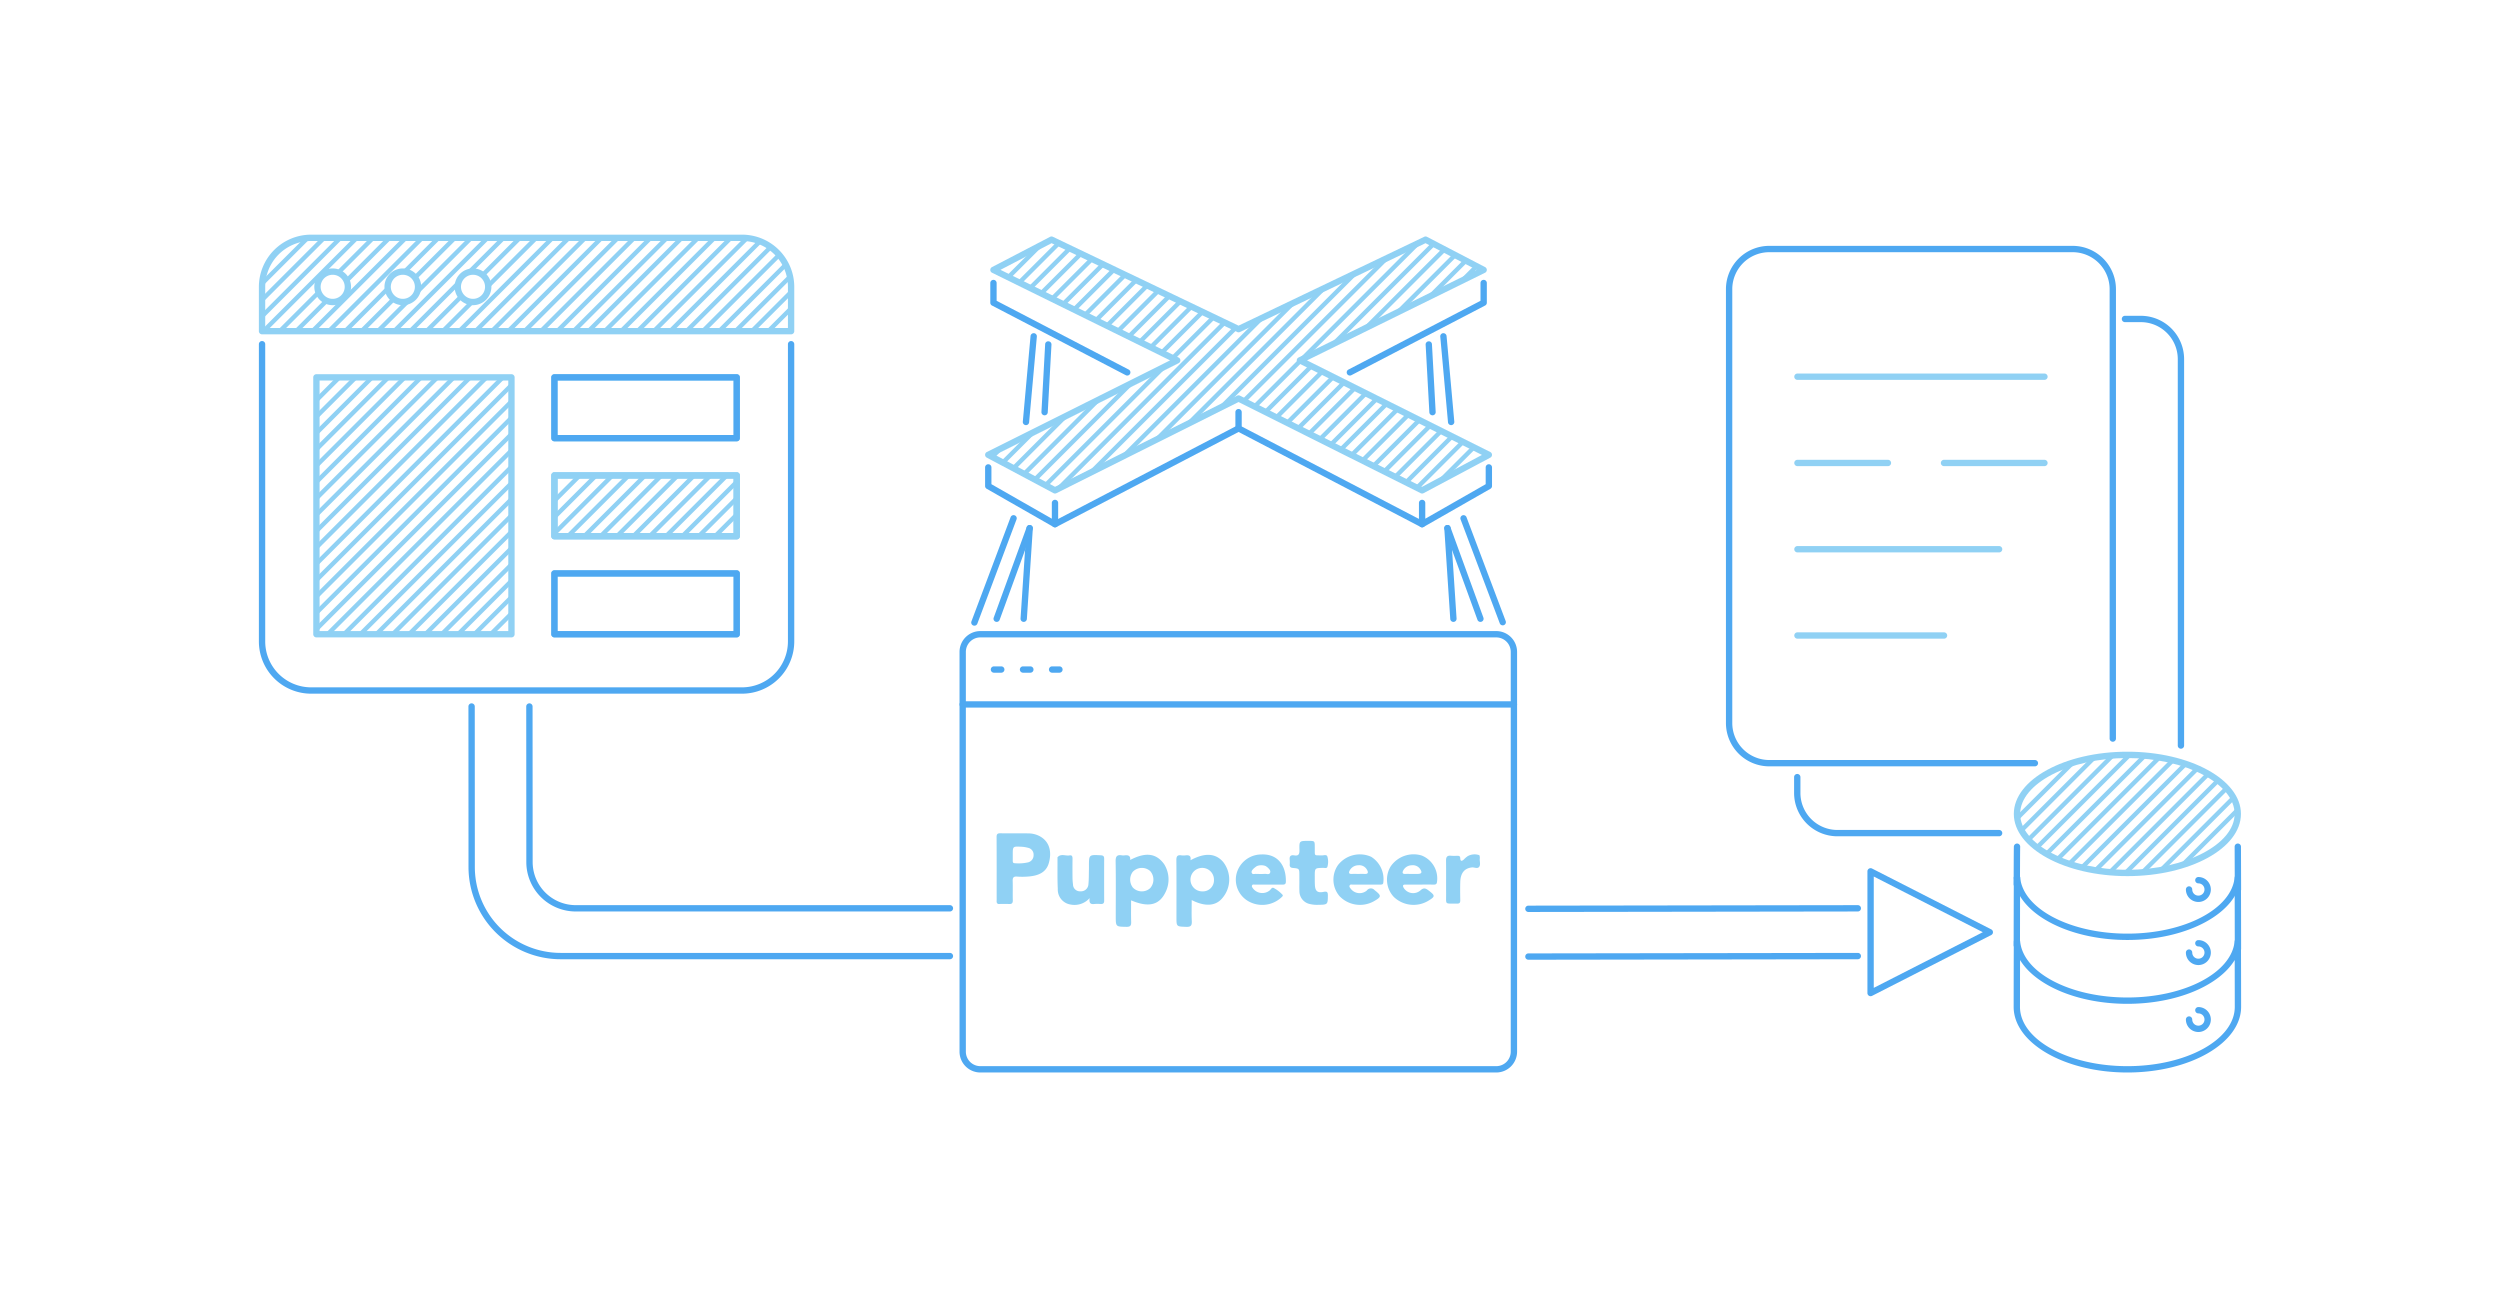 <svg id="Layer_1" data-name="Layer 1" xmlns="http://www.w3.org/2000/svg" xmlns:xlink="http://www.w3.org/1999/xlink" viewBox="0 0 394.379 206.204">
  <defs>
    <style>
      .cls-1 {
        fill: none;
      }

      .cls-2 {
        clip-path: url(#clip-path);
      }

      .cls-3 {
        fill: #90d1f4;
      }

      .cls-4 {
        clip-path: url(#clip-path-2);
      }

      .cls-5 {
        clip-path: url(#clip-path-3);
      }

      .cls-6 {
        clip-path: url(#clip-path-4);
      }

      .cls-7 {
        clip-path: url(#clip-path-5);
      }

      .cls-8 {
        clip-path: url(#clip-path-6);
      }

      .cls-9 {
        fill: #4ea8f1;
      }

      .cls-10 {
        clip-path: url(#clip-path-7);
      }

      .cls-11 {
        clip-path: url(#clip-path-8);
      }

      .cls-12 {
        clip-path: url(#clip-path-9);
      }
    </style>
    <clipPath id="clip-path">
      <circle class="cls-1" cx="-145.535" cy="310.339" r="4.305"/>
    </clipPath>
    <clipPath id="clip-path-2">
      <circle class="cls-1" cx="-130.919" cy="310.339" r="4.305"/>
    </clipPath>
    <clipPath id="clip-path-3">
      <circle class="cls-1" cx="-145.535" cy="272.769" r="4.305"/>
    </clipPath>
    <clipPath id="clip-path-4">
      <circle class="cls-1" cx="-130.919" cy="272.769" r="4.305"/>
    </clipPath>
    <clipPath id="clip-path-5">
      <rect class="cls-1" x="87.46" y="74.996" width="28.76" height="9.591"/>
    </clipPath>
    <clipPath id="clip-path-6">
      <rect class="cls-1" x="49.916" y="59.53" width="30.768" height="40.522"/>
    </clipPath>
    <clipPath id="clip-path-7">
      <path class="cls-1" d="M117.06,37.516H49.076a7.738,7.738,0,0,0-7.738,7.738v6.989h83.459V45.254A7.738,7.738,0,0,0,117.06,37.516ZM52.481,47.644a2.398,2.398,0,1,1,2.398-2.398A2.398,2.398,0,0,1,52.481,47.644Zm11.069,0a2.398,2.398,0,1,1,2.398-2.398A2.399,2.399,0,0,1,63.55,47.644Zm11.07,0a2.398,2.398,0,1,1,2.398-2.398A2.398,2.398,0,0,1,74.62,47.644Z"/>
    </clipPath>
    <clipPath id="clip-path-8">
      <polygon class="cls-1" points="205.064 56.847 234.049 42.579 224.888 37.804 195.385 51.925 165.881 37.804 156.72 42.579 185.706 56.847 155.9 71.75 166.427 77.356 195.385 62.863 224.342 77.356 234.869 71.75 205.064 56.847"/>
    </clipPath>
    <clipPath id="clip-path-9">
      <ellipse class="cls-1" cx="335.598" cy="128.396" rx="17.415" ry="9.314"/>
    </clipPath>
  </defs>
  <title>Icons</title>
  <g>
    <g class="cls-2">
      <g>
        <rect class="cls-3" x="-226.886" y="253.084" width="268.723" height="0.699" transform="translate(-206.304 8.804) rotate(-45)"/>
        <rect class="cls-3" x="-224.308" y="253.084" width="268.723" height="0.699" transform="translate(-205.549 10.627) rotate(-45)"/>
        <rect class="cls-3" x="-221.731" y="253.084" width="268.724" height="0.699" transform="translate(-204.794 12.45) rotate(-45)"/>
        <rect class="cls-3" x="-219.152" y="253.084" width="268.724" height="0.699" transform="translate(-204.039 14.273) rotate(-45)"/>
      </g>
    </g>
    <g class="cls-4">
      <g>
        <rect class="cls-3" x="-212.27" y="253.084" width="268.724" height="0.699" transform="translate(-202.023 19.139) rotate(-45)"/>
        <rect class="cls-3" x="-209.692" y="253.084" width="268.724" height="0.699" transform="translate(-201.268 20.962) rotate(-45)"/>
        <rect class="cls-3" x="-207.114" y="253.084" width="268.723" height="0.699" transform="translate(-200.513 22.785) rotate(-45)"/>
        <rect class="cls-3" x="-204.536" y="253.084" width="268.723" height="0.699" transform="translate(-199.758 24.608) rotate(-45)"/>
      </g>
    </g>
    <g class="cls-5">
      <g>
        <rect class="cls-3" x="-226.886" y="215.513" width="268.723" height="0.699" transform="translate(-179.738 -2.2) rotate(-45)"/>
        <rect class="cls-3" x="-224.308" y="215.513" width="268.723" height="0.699" transform="translate(-178.983 -0.377) rotate(-45)"/>
        <rect class="cls-3" x="-221.731" y="215.513" width="268.724" height="0.699" transform="translate(-178.228 1.446) rotate(-45)"/>
        <rect class="cls-3" x="-219.152" y="215.513" width="268.724" height="0.699" transform="translate(-177.473 3.269) rotate(-45)"/>
      </g>
    </g>
    <g class="cls-6">
      <g>
        <rect class="cls-3" x="-212.27" y="215.513" width="268.724" height="0.699" transform="translate(-175.457 8.135) rotate(-45)"/>
        <rect class="cls-3" x="-209.692" y="215.513" width="268.724" height="0.699" transform="translate(-174.702 9.958) rotate(-45)"/>
        <rect class="cls-3" x="-207.114" y="215.513" width="268.723" height="0.699" transform="translate(-173.947 11.781) rotate(-45)"/>
        <rect class="cls-3" x="-204.536" y="215.513" width="268.723" height="0.699" transform="translate(-173.192 13.604) rotate(-45)"/>
      </g>
    </g>
  </g>
  <g>
    <g class="cls-7">
      <g>
        <rect class="cls-3" x="10.738" y="21.003" width="268.723" height="0.699" transform="translate(27.4 108.855) rotate(-45)"/>
        <rect class="cls-3" x="13.316" y="21.003" width="268.723" height="0.699" transform="translate(28.155 110.678) rotate(-45)"/>
        <rect class="cls-3" x="15.894" y="21.003" width="268.723" height="0.699" transform="translate(28.91 112.501) rotate(-45)"/>
        <rect class="cls-3" x="18.472" y="21.003" width="268.723" height="0.699" transform="translate(29.666 114.323) rotate(-45)"/>
        <rect class="cls-3" x="21.049" y="21.003" width="268.723" height="0.699" transform="translate(30.42 116.146) rotate(-45)"/>
        <rect class="cls-3" x="23.628" y="21.003" width="268.723" height="0.699" transform="translate(31.176 117.969) rotate(-45)"/>
        <rect class="cls-3" x="26.206" y="21.003" width="268.723" height="0.699" transform="translate(31.93 119.792) rotate(-45)"/>
        <rect class="cls-3" x="28.784" y="21.003" width="268.723" height="0.699" transform="translate(32.686 121.615) rotate(-45)"/>
        <rect class="cls-3" x="31.361" y="21.003" width="268.723" height="0.699" transform="translate(33.441 123.438) rotate(-45)"/>
        <rect class="cls-3" x="33.939" y="21.003" width="268.723" height="0.699" transform="translate(34.196 125.26) rotate(-45)"/>
        <rect class="cls-3" x="36.517" y="21.003" width="268.723" height="0.699" transform="translate(34.951 127.083) rotate(-45)"/>
        <rect class="cls-3" x="39.105" y="21.003" width="268.723" height="0.699" transform="translate(35.709 128.913) rotate(-45)"/>
        <rect class="cls-3" x="41.683" y="21.003" width="268.723" height="0.699" transform="translate(36.464 130.736) rotate(-45)"/>
      </g>
    </g>
    <g class="cls-8">
      <rect class="cls-3" x="-39.968" y="18.323" width="268.723" height="0.699" transform="translate(14.444 72.215) rotate(-45)"/>
      <rect class="cls-3" x="-37.39" y="18.323" width="268.723" height="0.699" transform="translate(15.199 74.038) rotate(-45)"/>
      <rect class="cls-3" x="-34.813" y="18.323" width="268.723" height="0.699" transform="translate(15.954 75.861) rotate(-45)"/>
      <rect class="cls-3" x="-32.235" y="18.323" width="268.723" height="0.699" transform="translate(16.709 77.684) rotate(-45)"/>
      <rect class="cls-3" x="-29.657" y="18.323" width="268.723" height="0.699" transform="translate(17.464 79.506) rotate(-45)"/>
      <rect class="cls-3" x="-27.079" y="18.323" width="268.723" height="0.699" transform="translate(18.219 81.329) rotate(-45)"/>
      <rect class="cls-3" x="-24.501" y="18.323" width="268.723" height="0.699" transform="translate(18.974 83.152) rotate(-45)"/>
      <rect class="cls-3" x="-21.913" y="18.323" width="268.723" height="0.699" transform="translate(19.732 84.982) rotate(-45)"/>
      <rect class="cls-3" x="-19.335" y="18.323" width="268.723" height="0.699" transform="translate(20.487 86.805) rotate(-45)"/>
      <rect class="cls-3" x="-16.757" y="18.323" width="268.723" height="0.699" transform="translate(21.242 88.628) rotate(-45)"/>
      <rect class="cls-3" x="-14.179" y="18.323" width="268.723" height="0.699" transform="translate(21.997 90.451) rotate(-45)"/>
      <rect class="cls-3" x="-11.601" y="18.323" width="268.723" height="0.699" transform="translate(22.752 92.274) rotate(-45)"/>
      <rect class="cls-3" x="-9.023" y="18.323" width="268.723" height="0.699" transform="translate(23.507 94.097) rotate(-45)"/>
      <rect class="cls-3" x="-6.446" y="18.323" width="268.723" height="0.699" transform="translate(24.262 95.919) rotate(-45)"/>
      <rect class="cls-3" x="-3.868" y="18.323" width="268.723" height="0.699" transform="translate(25.017 97.742) rotate(-45)"/>
      <rect class="cls-3" x="-1.29" y="18.323" width="268.723" height="0.699" transform="translate(25.772 99.565) rotate(-45)"/>
      <rect class="cls-3" x="1.288" y="18.323" width="268.723" height="0.699" transform="translate(26.527 101.388) rotate(-45)"/>
      <rect class="cls-3" x="3.866" y="18.323" width="268.723" height="0.699" transform="translate(27.282 103.211) rotate(-45)"/>
      <rect class="cls-3" x="6.389" y="18.323" width="268.723" height="0.699" transform="translate(28.021 104.995) rotate(-45)"/>
      <rect class="cls-3" x="8.967" y="18.323" width="268.723" height="0.699" transform="translate(28.776 106.818) rotate(-45)"/>
      <rect class="cls-3" x="11.544" y="18.323" width="268.723" height="0.699" transform="translate(29.531 108.64) rotate(-45)"/>
      <rect class="cls-3" x="14.123" y="18.323" width="268.723" height="0.699" transform="translate(30.287 110.463) rotate(-45)"/>
      <rect class="cls-3" x="16.701" y="18.323" width="268.723" height="0.699" transform="translate(31.041 112.286) rotate(-45)"/>
      <rect class="cls-3" x="19.279" y="18.323" width="268.723" height="0.699" transform="translate(31.797 114.109) rotate(-45)"/>
      <rect class="cls-3" x="21.856" y="18.323" width="268.723" height="0.699" transform="translate(32.551 115.932) rotate(-45)"/>
      <rect class="cls-3" x="24.434" y="18.323" width="268.723" height="0.699" transform="translate(33.307 117.755) rotate(-45)"/>
    </g>
    <path class="cls-9" d="M149.85,151.322H88.437a14.548,14.548,0,0,1-14.53-14.524l-.012-25.346a.5.5,0,0,1,.5-.5h0a.5.5,0,0,1,.5.5l.012,25.346a13.547,13.547,0,0,0,13.53,13.524H149.85a.5.5,0,0,1,0,1Z"/>
    <path class="cls-9" d="M149.85,143.788H90.82a7.803,7.803,0,0,1-7.792-7.787l-.014-24.548a.5.5,0,0,1,.5-.5h0a.5.5,0,0,1,.5.5l.014,24.548a6.801,6.801,0,0,0,6.792,6.787h59.03a.5.5,0,0,1,0,1Z"/>
    <path class="cls-9" d="M166.427,83.188a.499.499,0,0,1-.248-.065l-10.527-6.016a.5.5,0,0,1-.252-.434V73.735a.5.5,0,1,1,1,0v2.647l9.527,5.444V79.341a.5.5,0,0,1,1,0v3.348a.5.5,0,0,1-.5.5Z"/>
    <path class="cls-9" d="M166.427,83.188a.5.5,0,0,1-.231-.943l28.957-15.108a.5.5,0,0,1,.463.887l-28.957,15.108A.506.506,0,0,1,166.427,83.188Z"/>
    <path class="cls-9" d="M177.826,59.245a.499.499,0,0,1-.231-.057L156.49,48.199a.499.499,0,0,1-.27-.443v-3.11a.5.5,0,1,1,1,0V47.452l20.836,10.85a.5.5,0,0,1-.23.943Z"/>
    <path class="cls-3" d="M166.427,77.856a.504.504,0,0,1-.235-.059l-10.527-5.606a.5.5,0,0,1,.012-.889l28.904-14.452L156.499,43.027a.5.5,0,0,1-.011-.892l9.16-4.774a.501.501,0,0,1,.447-.008l29.288,14.018,29.288-14.018a.504.504,0,0,1,.447.008l9.161,4.774a.5.5,0,0,1-.011.892l-28.081,13.824,28.904,14.452a.5.5,0,0,1,.012.889l-10.528,5.606a.504.504,0,0,1-.459.006L195.384,63.423,166.651,77.803A.501.501,0,0,1,166.427,77.856Zm28.957-15.493a.499.499,0,0,1,.224.053l28.727,14.378,9.445-5.029L204.84,57.295a.5.5,0,0,1,.003-.895l28.1-13.833-8.065-4.203L195.6,52.377a.506.506,0,0,1-.432,0L165.89,38.363l-8.063,4.203,28.1,13.833a.5.5,0,0,1,.003.895l-28.94,14.47,9.444,5.029,28.727-14.378A.5.5,0,0,1,195.384,62.363Z"/>
    <path class="cls-9" d="M224.341,83.188a.5.5,0,0,1-.5-.5V79.341a.5.5,0,1,1,1,0V81.827l9.528-5.444V73.735a.5.5,0,1,1,1,0v2.938a.5.5,0,0,1-.252.434l-10.528,6.016A.5.5,0,0,1,224.341,83.188Z"/>
    <path class="cls-9" d="M224.341,83.188a.506.506,0,0,1-.231-.057L195.153,68.023a.5.5,0,0,1-.269-.443V65.018a.5.5,0,0,1,1,0v2.259l28.689,14.968a.5.5,0,0,1-.232.943Z"/>
    <path class="cls-9" d="M212.944,59.245a.5.5,0,0,1-.23-.943l20.836-10.85V44.645a.5.5,0,1,1,1,0v3.11a.499.499,0,0,1-.27.443L213.174,59.188A.499.499,0,0,1,212.944,59.245Z"/>
    <path class="cls-9" d="M228.92,67.066a.5.5,0,0,1-.497-.455l-1.22-13.509a.5.5,0,0,1,.453-.543.509.509,0,0,1,.543.453l1.22,13.509a.5.5,0,0,1-.453.543C228.951,67.065,228.936,67.066,228.92,67.066Z"/>
    <path class="cls-9" d="M225.982,65.518a.5.5,0,0,1-.499-.473L224.896,54.37a.499.499,0,0,1,.472-.526.488.488,0,0,1,.526.472l.587,10.676a.5.5,0,0,1-.472.526Z"/>
    <path class="cls-9" d="M161.849,67.066c-.016,0-.03-.001-.046-.002a.5.5,0,0,1-.453-.543l1.219-13.509a.509.509,0,0,1,.543-.453.5.5,0,0,1,.453.543l-1.219,13.509A.5.5,0,0,1,161.849,67.066Z"/>
    <path class="cls-9" d="M164.787,65.518l-.027-.001a.499.499,0,0,1-.472-.526l.586-10.676a.479.479,0,0,1,.526-.472.499.499,0,0,1,.472.526l-.586,10.676A.5.5,0,0,1,164.787,65.518Z"/>
    <path class="cls-9" d="M237.057,98.65a.499.499,0,0,1-.468-.323L230.416,81.96a.5.5,0,1,1,.935-.353l6.173,16.367a.5.5,0,0,1-.291.645A.513.513,0,0,1,237.057,98.65Z"/>
    <path class="cls-9" d="M229.277,98.107a.5.5,0,0,1-.498-.467l-.942-14.291a.501.501,0,0,1,.466-.532.494.494,0,0,1,.532.466l.942,14.291a.501.501,0,0,1-.466.532C229.299,98.107,229.288,98.107,229.277,98.107Z"/>
    <path class="cls-9" d="M236.036,169.188H154.653a3.29,3.29,0,0,1-3.286-3.286V102.839a3.291,3.291,0,0,1,3.286-3.286h81.384a3.291,3.291,0,0,1,3.286,3.286v63.063A3.291,3.291,0,0,1,236.036,169.188Zm-81.384-68.636a2.288,2.288,0,0,0-2.286,2.286v63.063a2.288,2.288,0,0,0,2.286,2.286h81.384a2.288,2.288,0,0,0,2.286-2.286V102.839a2.289,2.289,0,0,0-2.286-2.286Z"/>
    <path class="cls-9" d="M238.823,111.627H151.867a.5.5,0,0,1,0-1h86.956a.5.5,0,0,1,0,1Z"/>
    <path class="cls-3" d="M171.891,141.677a3.18,3.18,0,0,1-3.009,1.014,2.381,2.381,0,0,1-2.015-2.463c-.079-1.611-.036-3.228-.045-4.843,0-.051-.019-.121.007-.151.546-.632,1.268-.17,1.899-.295.378-.075.468.176.464.514q-.018,1.499-.002,2.999a8.471,8.471,0,0,0,.079,1.071,1.089,1.089,0,0,0,1.165,1.082,1.173,1.173,0,0,0,1.265-1.098c.081-.787.061-1.585.083-2.379.004-.154.001-.308.001-.461,0-1.856-.001-1.842,1.876-1.744.415.022.527.183.525.557q-.011,3.306.001,6.613c.002.413-.182.538-.564.514a5.79,5.79,0,0,0-.999.002C172.097,142.668,171.768,142.536,171.891,141.677Z"/>
    <path class="cls-3" d="M204.976,139.018v-.923c0-1.067.001-1.083-1.042-1.177-.371-.034-.492-.194-.477-.536a4.93,4.93,0,0,0-.006-.769c-.062-.553.183-.769.71-.677.729.127.845-.237.828-.872-.038-1.414-.009-1.415,1.42-1.413.999.001.999.001.999,1.012,0,.051,0,.103,0,.154.013,1.309-.126,1.081,1.09,1.129.311.012.773-.2.9.183a2.892,2.892,0,0,1,.007,1.594c-.077.306-.44.179-.68.184-1.317.026-1.319.022-1.317,1.366.001.436-.002.872.017,1.307.042.982.403,1.312,1.365,1.115.591-.121.69.061.684.596-.013,1.384-.035,1.429-1.469,1.444a4.731,4.731,0,0,1-1.298-.107,2.072,2.072,0,0,1-1.721-2.072c-.028-.511-.005-1.026-.005-1.538Z"/>
    <path class="cls-3" d="M231.511,135.075a2.207,2.207,0,0,1,1.857-.167,1.077,1.077,0,0,1,.062.603c-.013.407.15.88-.069,1.207-.265.395-.761.079-1.154.12-1.176.123-1.807.87-1.848,2.308-.027.949-.017,1.899.001,2.847.007.376-.079.564-.506.555-2.011-.044-1.708.275-1.726-1.611-.016-1.719.013-3.438-.013-5.156-.009-.598.182-.86.799-.785a6.777,6.777,0,0,0,.923.005c.275-.004.509.005.52.384.016.531.265.479.574.194A3.817,3.817,0,0,1,231.511,135.075Z"/>
    <path class="cls-3" d="M192.963,135.986c-1.187-1.396-2.898-1.513-5.162-.28.123-.715-.23-.832-.753-.775a2.734,2.734,0,0,1-.69.002c-.606-.09-.792.135-.785.756.031,2.998.014,5.996.014,8.994,0,1.516.002,1.471,1.546,1.53.746.029.905-.234.874-.912-.051-1.083-.014-2.171-.014-3.317,2.145,1.099,3.829.951,4.871-.352A4.49,4.49,0,0,0,192.963,135.986Zm-3.285,4.631a1.853,1.853,0,1,1,1.827-1.828A1.748,1.748,0,0,1,189.679,140.617Z"/>
    <path class="cls-3" d="M163.913,131.858a3.943,3.943,0,0,0-1.697-.392c-1.459-.015-2.918.01-4.377-.014-.447-.007-.629.088-.626.587.021,3.302.01,6.603.013,9.905,0,.246-.072.529.244.662.564-.002,1.13-.029,1.692.003.475.027.625-.149.61-.619-.03-1,.015-2.002-.019-3.001-.018-.52.112-.747.68-.706a11.556,11.556,0,0,0,1.922-.021c1.402-.136,2.659-.594,3.094-2.1C165.905,134.586,165.725,132.775,163.913,131.858Zm-1.704,4.175a6.747,6.747,0,0,1-2.13.141c-.282.004-.32-.188-.317-.413.005-.306.001-.613.001-.92,0-1.322,0-1.332,1.307-1.269a4.958,4.958,0,0,1,1.13.176,1.088,1.088,0,0,1,.85,1.133A1.147,1.147,0,0,1,162.208,136.033Z"/>
    <path class="cls-3" d="M183.632,136.303c-1.246-1.705-2.9-1.918-5.345-.641.072-.738-.379-.786-.914-.726a1.397,1.397,0,0,1-.384-.003c-.762-.129-1.012.141-.997.948.052,2.872.02,5.745.02,8.618,0,1.714.001,1.68,1.683,1.712.651.013.767-.234.749-.802-.036-1.113-.011-2.227-.011-3.378,2.826,1.198,4.514.741,5.493-1.419A4.51,4.51,0,0,0,183.632,136.303Zm-2.193,3.808a1.962,1.962,0,0,1-2.738-.107,2.06,2.06,0,0,1-.007-2.471,1.981,1.981,0,0,1,2.741-.13A2.03,2.03,0,0,1,181.439,140.11Z"/>
    <path class="cls-3" d="M224.26,134.955a4.378,4.378,0,0,0-4.871,1.713,3.994,3.994,0,0,0,.495,4.831,4.507,4.507,0,0,0,5.396.623c1.155-.693,1.15-.836.1-1.635-.477-.363-.789-.508-1.332,0a1.754,1.754,0,0,1-2.61-.418c-.181-.331-.171-.53.278-.526.743.007,1.486.002,2.229.001s1.486-.011,2.229.004c.349.007.493-.107.521-.477A3.879,3.879,0,0,0,224.26,134.955Zm-.595,2.907c-.307.009-.614.002-.921.001-.358,0-.717-.011-1.074.002-.446.016-.474-.222-.316-.531a1.546,1.546,0,0,1,1.376-.836,1.368,1.368,0,0,1,1.318.625C224.376,137.635,224.265,137.845,223.665,137.862Z"/>
    <path class="cls-3" d="M216.311,135.164a4.364,4.364,0,0,0-5.247,1.31,4.018,4.018,0,0,0,.268,4.917,4.481,4.481,0,0,0,5.368.801c1.272-.717,1.266-.893.134-1.778a.768.768,0,0,0-1.209.06,1.755,1.755,0,0,1-2.531-.26c-.117-.158-.298-.325-.18-.545.103-.193.32-.119.489-.121.692-.008,1.385-.003,2.077-.004.744,0,1.487-.002,2.231,0,.24.001.483.006.507-.321A4.151,4.151,0,0,0,216.311,135.164Zm-1.083,2.701c-.306-.02-.614-.004-.921-.004-.358,0-.717-.01-1.075.003-.417.015-.505-.167-.331-.516a1.553,1.553,0,0,1,1.37-.849,1.366,1.366,0,0,1,1.36.686C215.904,137.646,215.827,137.905,215.227,137.865Z"/>
    <path class="cls-3" d="M198.933,134.793a4.053,4.053,0,0,0-3.851,2.98,3.918,3.918,0,0,0,1.871,4.409,4.442,4.442,0,0,0,5.147-.575c.121-.127.35-.277.235-.436a4.999,4.999,0,0,0-1.317-1.043c-.384-.265-.521.193-.74.352a1.846,1.846,0,0,1-2.602-.311c-.098-.144-.246-.297-.171-.484.086-.217.309-.135.474-.137.693-.009,1.385-.004,2.078-.004.744,0,1.488-.006,2.232.003.313.004.547-.029.558-.436C202.91,136.574,201.595,134.656,198.933,134.793Zm1.426,2.879c-.138.362-.532.166-.811.183-.481.029-.966.02-1.448.003-.213-.007-.501.118-.621-.136-.125-.264.082-.489.248-.671a3.837,3.837,0,0,1,.535-.419,1.882,1.882,0,0,1,1.38-.017,2.156,2.156,0,0,1,.312.218C200.188,137.063,200.493,137.323,200.36,137.672Z"/>
    <path class="cls-9" d="M233.541,98.107a.5.5,0,0,1-.47-.329l-5.206-14.291a.5.5,0,0,1,.94-.342l5.206,14.291a.5.5,0,0,1-.47.671Z"/>
    <path class="cls-9" d="M153.712,98.704a.483.483,0,0,1-.176-.032.499.499,0,0,1-.292-.644l6.173-16.421a.5.5,0,1,1,.935.352L154.18,98.38A.5.5,0,0,1,153.712,98.704Z"/>
    <path class="cls-9" d="M161.493,98.107c-.012,0-.022,0-.034-.001a.5.5,0,0,1-.466-.532l.941-14.291a.5.5,0,0,1,.998.066l-.941,14.291A.5.5,0,0,1,161.493,98.107Z"/>
    <path class="cls-9" d="M157.228,98.107a.5.5,0,0,1-.47-.671l5.205-14.291a.5.5,0,0,1,.939.342l-5.205,14.291A.5.5,0,0,1,157.228,98.107Z"/>
    <path class="cls-9" d="M157.952,106.121h-1.154a.5.5,0,0,1,0-1h1.154a.5.5,0,0,1,0,1Z"/>
    <path class="cls-9" d="M162.539,106.121h-1.154a.5.5,0,0,1,0-1h1.154a.5.5,0,0,1,0,1Z"/>
    <path class="cls-9" d="M167.126,106.121h-1.154a.5.5,0,0,1,0-1h1.154a.5.5,0,0,1,0,1Z"/>
    <g>
      <path class="cls-3" d="M80.683,100.552H49.915a.5.5,0,0,1-.5-.5V59.53a.5.5,0,0,1,.5-.5H80.683a.5.5,0,0,1,.5.5v40.522A.5.5,0,0,1,80.683,100.552Zm-30.268-1H80.183V60.03H50.415Z"/>
      <g>
        <path class="cls-3" d="M116.22,100.552H87.46a.5.5,0,0,1-.5-.5V90.462a.5.5,0,0,1,.5-.5h28.76a.5.5,0,0,1,.5.5v9.591A.5.5,0,0,1,116.22,100.552Zm-28.26-1h27.76V90.962H87.96Z"/>
        <path class="cls-3" d="M116.22,85.087H87.46a.5.5,0,0,1-.5-.5V74.996a.5.5,0,0,1,.5-.5h28.76a.5.5,0,0,1,.5.5v9.591A.5.5,0,0,1,116.22,85.087Zm-28.26-1h27.76V75.496H87.96Z"/>
        <path class="cls-3" d="M116.22,69.621H87.46a.5.5,0,0,1-.5-.5V59.53a.5.5,0,0,1,.5-.5h28.76a.5.5,0,0,1,.5.5v9.591A.5.5,0,0,1,116.22,69.621Zm-28.26-1h27.76V60.03H87.96Z"/>
      </g>
    </g>
    <path class="cls-9" d="M295.089,157.154a.5.5,0,0,1-.5-.5V137.457a.5.5,0,0,1,.728-.445l18.805,9.599a.5.5,0,0,1,0,.891l-18.805,9.599A.503.503,0,0,1,295.089,157.154Zm.5-18.881v17.564l17.205-8.782Z"/>
    <path class="cls-9" d="M241.11,151.401a.5.5,0,0,1-.001-1l51.962-.079h.001a.5.5,0,0,1,.001,1l-51.962.079Z"/>
    <path class="cls-9" d="M241.11,143.867a.5.5,0,0,1-.001-1l51.962-.079h.001a.5.5,0,0,1,.001,1l-51.962.079Z"/>
    <path class="cls-9" d="M318.156,139.998a.5.5,0,0,1-.5-.5c0-.057.011-5.756.037-5.988a.516.516,0,0,1,.555-.44.501.501,0,0,1,.44.543c-.019.323-.032,5.464-.032,5.885A.5.5,0,0,1,318.156,139.998Z"/>
    <path class="cls-9" d="M353.04,150.199a.5.5,0,0,1-.5-.5c0-.447-.011-9.95-.026-10.302a.5.5,0,0,1,.997-.08c.021.219.029,10.281.029,10.382A.5.5,0,0,1,353.04,150.199Z"/>
    <path class="cls-9" d="M318.156,149.611a.5.5,0,0,1-.5-.5c0-.103.011-10.476.037-10.71a.516.516,0,0,1,.555-.44.501.501,0,0,1,.439.555c-.018.356-.031,10.15-.031,10.595A.5.5,0,0,1,318.156,149.611Z"/>
    <path class="cls-9" d="M335.598,169.188c-9.893,0-17.942-4.646-17.942-10.355,0-.101.009-10.121.029-10.34a.501.501,0,0,1,.498-.451h0a.501.501,0,0,1,.498.452c.476,4.97,7.907,8.862,16.917,8.862s16.44-3.893,16.917-8.862a.501.501,0,0,1,.498-.452h0a.501.501,0,0,1,.498.451c.021.219.029,10.239.029,10.34C353.54,164.543,345.492,169.188,335.598,169.188Zm-16.931-17.745c-.007,2.93-.012,7.098-.012,7.39,0,5.158,7.6,9.355,16.942,9.355s16.942-4.197,16.942-9.355c0-.292-.005-4.455-.012-7.39-2.462,4.043-9.145,6.913-16.931,6.913S321.128,155.486,318.667,151.443Z"/>
    <path class="cls-9" d="M335.598,148.283c-9.52,0-17.388-4.29-17.913-9.766a.5.5,0,0,1,.45-.546.508.508,0,0,1,.546.45c.476,4.969,7.907,8.861,16.917,8.861s16.44-3.893,16.917-8.861a.516.516,0,0,1,.546-.45.501.501,0,0,1,.45.546C352.986,143.993,345.118,148.283,335.598,148.283Z"/>
    <path class="cls-3" d="M335.598,138.21c-9.878,0-17.915-4.402-17.915-9.813s8.037-9.815,17.915-9.815,17.915,4.402,17.915,9.815S345.476,138.21,335.598,138.21Zm0-18.628c-9.169,0-16.915,4.036-16.915,8.815s7.746,8.813,16.915,8.813,16.915-4.036,16.915-8.813S344.767,119.582,335.598,119.582Z"/>
    <path class="cls-9" d="M353.04,140.819a.5.5,0,0,1-.5-.498l-.022-6.752a.5.5,0,0,1,.498-.502h.002a.5.5,0,0,1,.5.498l.022,6.752a.5.5,0,0,1-.498.502Z"/>
    <path class="cls-9" d="M321.008,120.893H279.101a6.839,6.839,0,0,1-6.831-6.831V45.616a6.839,6.839,0,0,1,6.831-6.831h47.864a6.839,6.839,0,0,1,6.831,6.831v70.895a.5.5,0,1,1-1,0V45.616a5.838,5.838,0,0,0-5.831-5.831H279.101a5.838,5.838,0,0,0-5.831,5.831v68.446a5.838,5.838,0,0,0,5.831,5.831h41.907a.5.5,0,0,1,0,1Z"/>
    <path class="cls-9" d="M344.047,118.111a.5.5,0,0,1-.5-.5V56.649a5.837,5.837,0,0,0-5.83-5.831h-2.5a.5.5,0,0,1,0-1h2.5a6.838,6.838,0,0,1,6.83,6.831v60.962A.5.5,0,0,1,344.047,118.111Z"/>
    <path class="cls-9" d="M315.363,131.927H289.852a6.839,6.839,0,0,1-6.831-6.831v-2.503a.5.5,0,0,1,1,0v2.503a5.838,5.838,0,0,0,5.831,5.831h25.511a.5.5,0,0,1,0,1Z"/>
    <g class="cls-10">
      <g>
        <rect class="cls-3" x="-34.814" y="-13.835" width="268.723" height="0.699" transform="translate(38.693 66.441) rotate(-45)"/>
        <rect class="cls-3" x="-32.225" y="-13.835" width="268.723" height="0.699" transform="translate(39.451 68.271) rotate(-45)"/>
        <rect class="cls-3" x="-29.648" y="-13.835" width="268.723" height="0.699" transform="translate(40.206 70.094) rotate(-45)"/>
        <rect class="cls-3" x="-27.07" y="-13.835" width="268.723" height="0.699" transform="translate(40.961 71.917) rotate(-45)"/>
        <rect class="cls-3" x="-24.492" y="-13.835" width="268.723" height="0.699" transform="translate(41.716 73.74) rotate(-45)"/>
        <rect class="cls-3" x="-21.914" y="-13.835" width="268.723" height="0.699" transform="translate(42.471 75.563) rotate(-45)"/>
        <rect class="cls-3" x="-19.336" y="-13.835" width="268.723" height="0.699" transform="translate(43.226 77.385) rotate(-45)"/>
        <rect class="cls-3" x="-16.758" y="-13.835" width="268.723" height="0.699" transform="translate(43.981 79.208) rotate(-45)"/>
        <rect class="cls-3" x="-14.18" y="-13.835" width="268.723" height="0.699" transform="translate(44.736 81.031) rotate(-45)"/>
        <rect class="cls-3" x="-11.602" y="-13.835" width="268.723" height="0.699" transform="translate(45.491 82.854) rotate(-45)"/>
        <rect class="cls-3" x="-9.025" y="-13.835" width="268.723" height="0.699" transform="translate(46.246 84.677) rotate(-45)"/>
        <rect class="cls-3" x="-6.447" y="-13.835" width="268.723" height="0.699" transform="translate(47.001 86.5) rotate(-45)"/>
        <rect class="cls-3" x="-3.924" y="-13.835" width="268.723" height="0.699" transform="translate(47.74 88.284) rotate(-45)"/>
        <rect class="cls-3" x="-1.346" y="-13.835" width="268.723" height="0.699" transform="translate(48.495 90.106) rotate(-45)"/>
        <rect class="cls-3" x="1.232" y="-13.835" width="268.723" height="0.699" transform="translate(49.25 91.929) rotate(-45)"/>
        <rect class="cls-3" x="3.81" y="-13.835" width="268.723" height="0.699" transform="translate(50.005 93.752) rotate(-45)"/>
        <rect class="cls-3" x="6.388" y="-13.835" width="268.723" height="0.699" transform="translate(50.76 95.575) rotate(-45)"/>
        <rect class="cls-3" x="8.965" y="-13.835" width="268.723" height="0.699" transform="translate(51.515 97.398) rotate(-45)"/>
        <rect class="cls-3" x="11.543" y="-13.835" width="268.723" height="0.699" transform="translate(52.27 99.221) rotate(-45)"/>
        <rect class="cls-3" x="14.121" y="-13.835" width="268.723" height="0.699" transform="translate(53.025 101.043) rotate(-45)"/>
        <rect class="cls-3" x="16.7" y="-13.835" width="268.723" height="0.699" transform="translate(53.78 102.866) rotate(-45)"/>
        <rect class="cls-3" x="19.277" y="-13.835" width="268.723" height="0.699" transform="translate(54.535 104.689) rotate(-45)"/>
        <rect class="cls-3" x="21.855" y="-13.835" width="268.723" height="0.699" transform="translate(55.291 106.512) rotate(-45)"/>
        <rect class="cls-3" x="24.201" y="-13.835" width="268.723" height="0.699" transform="translate(55.977 108.17) rotate(-45)"/>
        <rect class="cls-3" x="26.778" y="-13.835" width="268.723" height="0.699" transform="translate(56.732 109.993) rotate(-45)"/>
        <rect class="cls-3" x="29.356" y="-13.835" width="268.723" height="0.699" transform="translate(57.487 111.816) rotate(-45)"/>
        <rect class="cls-3" x="31.934" y="-13.835" width="268.723" height="0.699" transform="translate(58.242 113.639) rotate(-45)"/>
        <rect class="cls-3" x="34.512" y="-13.835" width="268.723" height="0.699" transform="translate(58.998 115.462) rotate(-45)"/>
        <rect class="cls-3" x="37.089" y="-13.835" width="268.723" height="0.699" transform="translate(59.753 117.284) rotate(-45)"/>
        <rect class="cls-3" x="39.667" y="-13.835" width="268.723" height="0.699" transform="translate(60.508 119.107) rotate(-45)"/>
        <rect class="cls-3" x="42.245" y="-13.835" width="268.723" height="0.699" transform="translate(61.263 120.93) rotate(-45)"/>
        <rect class="cls-3" x="44.824" y="-13.835" width="268.723" height="0.699" transform="translate(62.018 122.753) rotate(-45)"/>
        <rect class="cls-3" x="47.401" y="-13.835" width="268.723" height="0.699" transform="translate(62.773 124.576) rotate(-45)"/>
        <rect class="cls-3" x="49.979" y="-13.835" width="268.723" height="0.699" transform="translate(63.528 126.399) rotate(-45)"/>
        <rect class="cls-3" x="52.568" y="-13.835" width="268.723" height="0.699" transform="translate(64.286 128.229) rotate(-45)"/>
      </g>
    </g>
    <path class="cls-9" d="M346.796,142.287a1.969,1.969,0,0,1-1.967-1.968.5.5,0,0,1,1,0,.967.967,0,1,0,.967-.967.5.5,0,0,1,0-1,1.967,1.967,0,1,1,0,3.935Z"/>
    <path class="cls-9" d="M346.796,152.239a1.969,1.969,0,0,1-1.967-1.968.5.5,0,0,1,1,0,.967.967,0,1,0,.967-.968.5.5,0,0,1,0-1,1.968,1.968,0,1,1,0,3.936Z"/>
    <path class="cls-9" d="M346.796,162.801a1.969,1.969,0,0,1-1.967-1.968.5.5,0,1,1,1,0,.967.967,0,1,0,.967-.967.5.5,0,0,1,0-1,1.967,1.967,0,1,1,0,3.935Z"/>
    <g>
      <path class="cls-3" d="M322.516,59.926H283.55a.5.5,0,0,1,0-1H322.516a.5.5,0,0,1,0,1Z"/>
      <path class="cls-3" d="M322.516,73.535H306.673a.5.5,0,0,1,0-1H322.516a.5.5,0,0,1,0,1Z"/>
      <path class="cls-3" d="M297.823,73.535H283.55a.5.5,0,0,1,0-1h14.273a.5.5,0,0,1,0,1Z"/>
      <path class="cls-3" d="M315.363,87.143H283.55a.5.5,0,0,1,0-1h31.812a.5.5,0,0,1,0,1Z"/>
      <path class="cls-3" d="M306.673,100.753H283.55a.5.5,0,0,1,0-1h23.123a.5.5,0,0,1,0,1Z"/>
    </g>
    <path class="cls-9" d="M117.06,109.43H49.076a8.247,8.247,0,0,1-8.237-8.237V54.299a.5.5,0,0,1,1,0v46.894a7.246,7.246,0,0,0,7.237,7.237H117.06a7.246,7.246,0,0,0,7.237-7.237V54.299a.5.5,0,1,1,1,0v46.894A8.247,8.247,0,0,1,117.06,109.43Z"/>
    <path class="cls-3" d="M124.797,52.743H41.338a.5.5,0,0,1-.5-.5V45.254a8.247,8.247,0,0,1,8.237-8.238H117.06a8.247,8.247,0,0,1,8.237,8.238V52.243A.5.5,0,0,1,124.797,52.743Zm-82.959-1h82.459V45.254a7.246,7.246,0,0,0-7.237-7.238H49.076a7.246,7.246,0,0,0-7.237,7.238Zm32.782-3.599a2.898,2.898,0,1,1,2.897-2.898A2.901,2.901,0,0,1,74.621,48.144Zm0-4.797a1.898,1.898,0,1,0,1.897,1.898A1.9,1.9,0,0,0,74.621,43.347ZM63.55,48.144a2.898,2.898,0,1,1,2.898-2.898A2.901,2.901,0,0,1,63.55,48.144Zm0-4.797a1.898,1.898,0,1,0,1.898,1.898A1.9,1.9,0,0,0,63.55,43.347ZM52.481,48.144a2.898,2.898,0,1,1,2.898-2.898A2.901,2.901,0,0,1,52.481,48.144Zm0-4.797a1.898,1.898,0,1,0,1.898,1.898A1.9,1.9,0,0,0,52.481,43.347Z"/>
    <path class="cls-9" d="M116.22,100.552H87.46a.5.5,0,0,1-.5-.5V90.462a.5.5,0,0,1,.5-.5h28.76a.5.5,0,0,1,.5.5v9.591A.5.5,0,0,1,116.22,100.552Zm-28.26-1h27.76V90.962H87.96Z"/>
    <path class="cls-3" d="M116.22,85.087H87.46a.5.5,0,0,1-.5-.5V74.996a.5.5,0,0,1,.5-.5h28.76a.5.5,0,0,1,.5.5v9.591A.5.5,0,0,1,116.22,85.087Zm-28.26-1h27.76V75.496H87.96Z"/>
    <path class="cls-9" d="M116.22,69.621H87.46a.5.5,0,0,1-.5-.5V59.53a.5.5,0,0,1,.5-.5h28.76a.5.5,0,0,1,.5.5v9.591A.5.5,0,0,1,116.22,69.621Zm-28.26-1h27.76V60.03H87.96Z"/>
    <g class="cls-11">
      <g>
        <rect class="cls-3" x="52.565" y="15.525" width="268.723" height="0.699" transform="translate(43.524 136.827) rotate(-45)"/>
        <rect class="cls-3" x="55.143" y="15.525" width="268.723" height="0.699" transform="translate(44.279 138.65) rotate(-45)"/>
        <rect class="cls-3" x="57.721" y="15.525" width="268.723" height="0.699" transform="translate(45.035 140.472) rotate(-45)"/>
        <rect class="cls-3" x="60.299" y="15.525" width="268.723" height="0.699" transform="translate(45.79 142.295) rotate(-45)"/>
        <rect class="cls-3" x="62.877" y="15.525" width="268.723" height="0.699" transform="translate(46.544 144.118) rotate(-45)"/>
        <rect class="cls-3" x="65.455" y="15.525" width="268.723" height="0.699" transform="translate(47.3 145.941) rotate(-45)"/>
        <rect class="cls-3" x="68.033" y="15.525" width="268.723" height="0.699" transform="translate(48.055 147.764) rotate(-45)"/>
        <rect class="cls-3" x="70.611" y="15.525" width="268.723" height="0.699" transform="translate(48.81 149.587) rotate(-45)"/>
        <rect class="cls-3" x="73.188" y="15.525" width="268.723" height="0.699" transform="translate(49.565 151.409) rotate(-45)"/>
        <rect class="cls-3" x="75.777" y="15.525" width="268.723" height="0.699" transform="translate(50.323 153.24) rotate(-45)"/>
        <rect class="cls-3" x="78.355" y="15.525" width="268.723" height="0.699" transform="translate(51.078 155.063) rotate(-45)"/>
        <rect class="cls-3" x="80.932" y="15.525" width="268.723" height="0.699" transform="translate(51.833 156.885) rotate(-45)"/>
        <rect class="cls-3" x="83.51" y="15.525" width="268.723" height="0.699" transform="translate(52.588 158.708) rotate(-45)"/>
        <rect class="cls-3" x="86.088" y="15.525" width="268.723" height="0.699" transform="translate(53.343 160.531) rotate(-45)"/>
        <rect class="cls-3" x="88.666" y="15.525" width="268.723" height="0.699" transform="translate(54.098 162.354) rotate(-45)"/>
        <rect class="cls-3" x="91.244" y="15.525" width="268.723" height="0.699" transform="translate(54.853 164.177) rotate(-45)"/>
        <rect class="cls-3" x="93.822" y="15.525" width="268.723" height="0.699" transform="translate(55.608 166) rotate(-45)"/>
        <rect class="cls-3" x="96.4" y="15.525" width="268.723" height="0.699" transform="translate(56.363 167.822) rotate(-45)"/>
        <rect class="cls-3" x="98.978" y="15.525" width="268.723" height="0.699" transform="translate(57.118 169.645) rotate(-45)"/>
        <rect class="cls-3" x="101.555" y="15.525" width="268.723" height="0.699" transform="translate(57.873 171.468) rotate(-45)"/>
        <rect class="cls-3" x="104.079" y="15.525" width="268.723" height="0.699" transform="translate(58.612 173.252) rotate(-45)"/>
        <rect class="cls-3" x="106.657" y="15.525" width="268.723" height="0.699" transform="translate(59.367 175.075) rotate(-45)"/>
        <rect class="cls-3" x="109.234" y="15.525" width="268.723" height="0.699" transform="translate(60.122 176.898) rotate(-45)"/>
        <rect class="cls-3" x="111.812" y="15.525" width="268.723" height="0.699" transform="translate(60.877 178.721) rotate(-45)"/>
        <rect class="cls-3" x="114.39" y="15.525" width="268.723" height="0.699" transform="translate(61.632 180.543) rotate(-45)"/>
        <rect class="cls-3" x="116.968" y="15.525" width="268.723" height="0.699" transform="translate(62.388 182.366) rotate(-45)"/>
        <rect class="cls-3" x="119.545" y="15.525" width="268.723" height="0.699" transform="translate(63.142 184.189) rotate(-45)"/>
        <rect class="cls-3" x="122.124" y="15.525" width="268.723" height="0.699" transform="translate(63.898 186.012) rotate(-45)"/>
        <rect class="cls-3" x="124.701" y="15.525" width="268.723" height="0.699" transform="translate(64.653 187.835) rotate(-45)"/>
        <rect class="cls-3" x="127.28" y="15.525" width="268.723" height="0.699" transform="translate(65.408 189.658) rotate(-45)"/>
        <rect class="cls-3" x="129.857" y="15.525" width="268.723" height="0.699" transform="translate(66.163 191.48) rotate(-45)"/>
        <rect class="cls-3" x="132.202" y="15.525" width="268.723" height="0.699" transform="translate(66.85 193.139) rotate(-45)"/>
        <rect class="cls-3" x="134.781" y="15.525" width="268.723" height="0.699" transform="translate(67.605 194.962) rotate(-45)"/>
        <rect class="cls-3" x="137.358" y="15.525" width="268.723" height="0.699" transform="translate(68.36 196.784) rotate(-45)"/>
        <rect class="cls-3" x="139.936" y="15.525" width="268.723" height="0.699" transform="translate(69.115 198.607) rotate(-45)"/>
        <rect class="cls-3" x="142.514" y="15.525" width="268.723" height="0.699" transform="translate(69.87 200.43) rotate(-45)"/>
        <rect class="cls-3" x="145.092" y="15.525" width="268.723" height="0.699" transform="translate(70.625 202.253) rotate(-45)"/>
        <rect class="cls-3" x="147.669" y="15.525" width="268.723" height="0.699" transform="translate(71.38 204.076) rotate(-45)"/>
        <rect class="cls-3" x="150.248" y="15.525" width="268.723" height="0.699" transform="translate(72.135 205.899) rotate(-45)"/>
        <rect class="cls-3" x="152.826" y="15.525" width="268.723" height="0.699" transform="translate(72.89 207.721) rotate(-45)"/>
      </g>
    </g>
    <g class="cls-12">
      <rect class="cls-3" x="125.314" y="187.269" width="268.724" height="0.699" transform="translate(-56.609 238.571) rotate(-45)"/>
      <rect class="cls-3" x="127.892" y="187.269" width="268.723" height="0.699" transform="translate(-55.854 240.393) rotate(-45)"/>
      <rect class="cls-3" x="130.47" y="187.269" width="268.723" height="0.699" transform="translate(-55.099 242.216) rotate(-45)"/>
      <rect class="cls-3" x="133.047" y="187.269" width="268.724" height="0.699" transform="translate(-54.344 244.039) rotate(-45)"/>
      <rect class="cls-3" x="135.57" y="187.269" width="268.723" height="0.699" transform="translate(-53.605 245.823) rotate(-45)"/>
      <rect class="cls-3" x="138.149" y="187.269" width="268.723" height="0.699" transform="translate(-52.85 247.646) rotate(-45)"/>
      <rect class="cls-3" x="140.726" y="187.269" width="268.724" height="0.699" transform="translate(-52.095 249.469) rotate(-45)"/>
      <rect class="cls-3" x="143.304" y="187.269" width="268.724" height="0.699" transform="translate(-51.34 251.292) rotate(-45)"/>
      <rect class="cls-3" x="145.882" y="187.269" width="268.723" height="0.699" transform="translate(-50.585 253.114) rotate(-45)"/>
      <rect class="cls-3" x="148.46" y="187.269" width="268.723" height="0.699" transform="translate(-49.83 254.937) rotate(-45)"/>
      <rect class="cls-3" x="151.037" y="187.269" width="268.724" height="0.699" transform="translate(-49.075 256.76) rotate(-45)"/>
      <rect class="cls-3" x="153.615" y="187.269" width="268.724" height="0.699" transform="translate(-48.32 258.583) rotate(-45)"/>
      <rect class="cls-3" x="156.193" y="187.269" width="268.723" height="0.699" transform="translate(-47.565 260.406) rotate(-45)"/>
      <rect class="cls-3" x="158.772" y="187.269" width="268.723" height="0.699" transform="translate(-46.81 262.229) rotate(-45)"/>
    </g>
  </g>
  <rect class="cls-1" width="394.379" height="206.204"/>
</svg>
